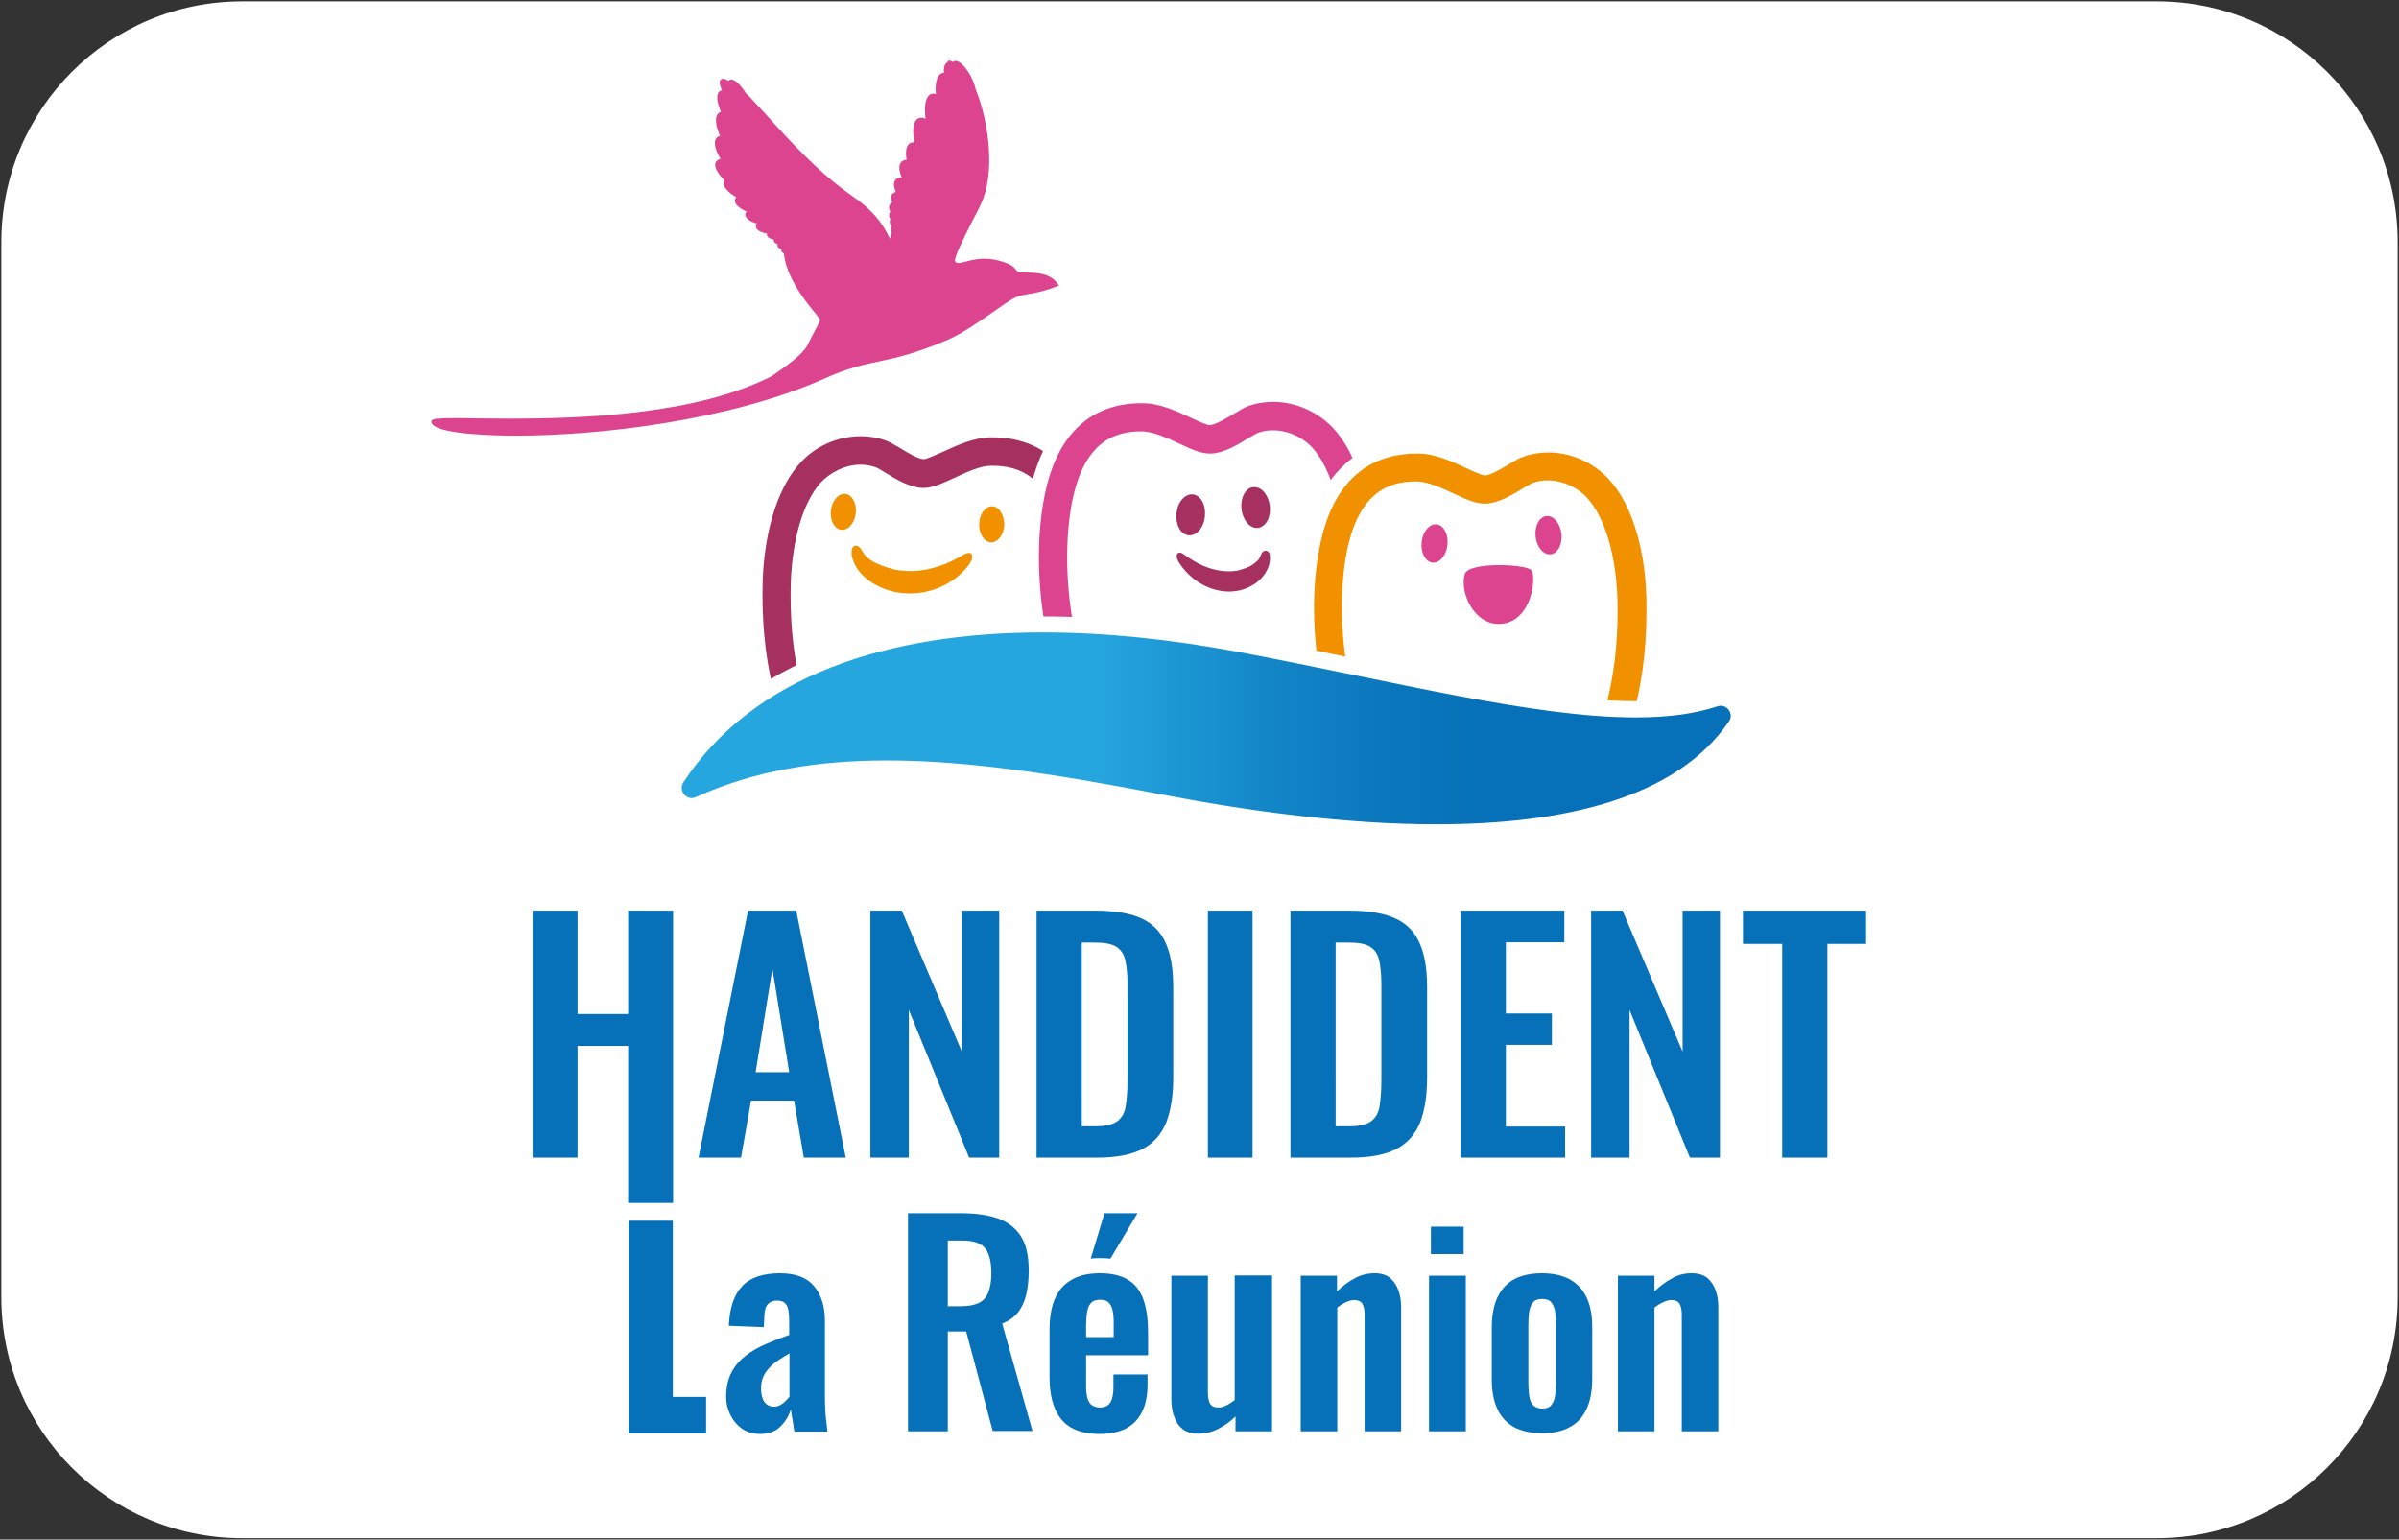 <?xml version="1.0" encoding="utf-8"?>
<!-- Generator: Adobe Illustrator 19.1.1, SVG Export Plug-In . SVG Version: 6.00 Build 0)  -->
<svg version="1.1" id="Calque_1" xmlns="http://www.w3.org/2000/svg" xmlns:xlink="http://www.w3.org/1999/xlink" x="0px" y="0px"
	 viewBox="0 0 886.4 568.9" style="enable-background:new 0 0 886.4 568.9;" xml:space="preserve">
<rect x="0" y="0" width="886.4" height="568.9" fill="#333333" stroke="none"/>
<style type="text/css">
	.st0{fill:#FFFFFF;}
	.st1{fill:#DC4490;}
	.st2{fill:#0671B8;}
	.st3{fill:#A63161;}
	.st4{fill:#F29100;}
	.st5{fill:url(#SVGID_1_);}
</style>
<path class="st0" d="M796.9,568.4H89.5c-49.2,0-89-39.8-89-89V89.5c0-49.2,39.8-89,89-89h707.4c49.2,0,89,39.8,89,89v389.9
	C885.9,528.6,846,568.4,796.9,568.4z"/>
<g>
	<path class="st1" d="M190.6,163.8c-3.8,0-11.2-0.1-18-0.8c-10.3-1-14.9-2.8-15.8-6.3c-0.3-1.1-0.1-2.2,0.6-3.1
		c1.4-1.8,3.5-2,11.2-2c2.2,0,4.6,0,7.5,0.1c3.6,0,7.6,0.1,12,0.1c28,0,68.4-1.6,95.6-15.2c3.6-2.4,10.7-7.3,12.2-10.4
		c1-2.1,2-3.9,2.8-5.3c0.5-0.8,1-1.8,1.3-2.5c-0.3-0.3-0.5-0.7-0.8-0.9c-3.5-4.3-10.6-12.9-12.1-22.4c-0.4-0.4-0.6-0.8-0.8-1.3
		c-0.7-0.5-1.2-1.1-1.5-1.9c-0.4-0.3-0.7-0.7-1-1.1c-1.4-0.5-2.1-1.4-2.6-2.1c-3.4-1-4.3-3-4.6-4.2c-3.1-1.5-3.9-3.3-4-4.7
		c-3.3-2-3.9-4.2-3.9-5.6c-2.8-2-4.3-4.4-4.2-6.7c-3.2-3.5-4-7.1-2.1-9.6c0,0,0-0.1,0.1-0.1c-1.6-3.6-1.6-6.7,0.1-8.6
		c-1.3-3.7-1.1-6.8,0.4-8.7c-1.1-3.5-1-6.3,0.4-8.1c-0.8-3.1,0.5-4.6,1.5-5.3c0.7-0.5,1.5-0.8,2.4-0.8c0.7,0,1.3,0.1,2,0.4
		c0.3-0.1,0.6-0.1,0.9-0.1c2.9,0,5.4,3,6.7,4.8c0.3,0.4,0.6,0.8,0.8,1.2c0.4,0.4,0.8,0.8,1.3,1.2c1.8,1.8,3.9,4.1,6.3,6.8
		c7.9,8.8,18.7,20.8,31.2,29.4c3.7,2.6,6.7,5.2,9.2,8.1c0-0.1,0.1-0.2,0.1-0.3c0,0,0,0,0,0c-0.3-1-0.3-1.9,0-2.9
		c0.1-0.4,0.3-0.8,0.6-1.2c-0.1-0.8-0.1-1.6,0.1-2.3c0.2-0.5,0.5-1.2,1.1-1.9c-0.6-2.7,0.4-4.4,1.1-5.3c0.2-0.3,0.5-0.5,0.9-0.8
		c-0.7-3.6,0.7-5.4,1.8-6.3c0.1-0.1,0.3-0.2,0.4-0.3c-0.2-4,1.5-5.8,2.8-6.6c-0.5-5,0.9-8.5,3.9-9.6c0.1,0,0.2-0.1,0.2-0.1
		c-0.1-4.6,1.3-7.7,3.9-8.8c0.1-3.5,1.2-6.1,3.1-7.3c0.4-2.9,2-4.1,3-4.5c0.6-0.2,1.2-0.4,1.8-0.4c0.5,0,0.9,0.1,1.4,0.2
		c0.3-0.1,0.6-0.1,1-0.1c3.7,0,6.8,4.8,7.9,6.9c1.1,2,1.8,3.9,2.1,5.6c2.5,6.3,4.3,14.1,4.9,21.3c0.8,9.3-0.3,17.3-3.3,23.3
		c-1.1,2.3-2.2,4.5-3.3,6.6c-1.6,3.2-3.9,7.7-5,10.5c1.9-0.5,4.3-1.1,7.3-1.1c2.5,0,5,0.4,7.5,1.3c4.1,1.4,5.3,2.6,6.2,3.8
		c0.4,0,1.2,0.1,1.8,0.1c3.9,0.1,10.3,0.2,14,5.6l0.4,0.6c0.5,0.7,0.6,1.6,0.4,2.4c-0.3,0.8-0.9,1.5-1.7,1.8l-0.7,0.2
		c-5.6,2.1-8.8,2.6-11.3,3c-1.7,0.3-2.8,0.4-4.1,1c-1.2,0.6-4.2,2.6-7,4.6c-5.5,3.8-12.2,8.6-17.9,11c-12.8,5.4-19.8,6.9-26,8.2
		c-5.5,1.2-10.8,2.2-19.7,6.2C270.3,158.2,221.5,163.8,190.6,163.8z"/>
	<path class="st0" d="M350.7,22.4c0.4,0,0.9,0.2,1.4,0.5c0.1-0.1,0.2-0.1,0.3-0.2c0.2-0.1,0.4-0.2,0.7-0.2c1.7,0,4,2.7,5.5,5.5
		c1,1.8,1.6,3.6,1.9,5c2.5,6.1,4.2,13.7,4.8,20.8c0.7,8.8-0.3,16.3-3,21.9c-1.1,2.3-2.2,4.5-3.3,6.5c-3.3,6.6-6.7,13.4-6.1,14.4
		c0.3,0.4,0.6,0.6,1.2,0.6c0.7,0,1.6-0.3,2.7-0.5c1.8-0.5,4.1-1.1,7-1.1c2.2,0,4.4,0.4,6.6,1.1c3.7,1.2,4.4,2.2,4.9,2.9
		c0.3,0.4,0.5,0.6,1.1,0.9c0.5,0.2,1.6,0.2,2.8,0.2c3.5,0.1,8.9,0.1,11.7,4.3l0.4,0.6l-0.7,0.2c-5.3,2-8.4,2.5-10.8,2.9
		c-1.8,0.3-3.2,0.5-4.8,1.3c-1.5,0.7-4.2,2.6-7.5,4.9c-5.3,3.7-12,8.4-17.4,10.7c-12.5,5.3-19.4,6.7-25.5,8
		c-5.7,1.2-11.1,2.3-20.2,6.4c-35,15.5-83.3,21-113.9,21c-7,0-29.9-0.4-31.1-4.9c-0.1-0.2,0-0.5,0.1-0.7c0.5-0.6,1.9-0.9,9-0.9
		c2.2,0,4.6,0,7.5,0.1c3.6,0,7.6,0.1,12,0.1c28.4,0,69.2-1.6,97-15.6c5.5-3.8,11.6-8.1,13.3-11.5c1-2.1,2-3.8,2.7-5.2
		c1.1-2.1,2-3.7,2-4.3c-0.1-0.3-1-1.3-1.7-2.3c-3.5-4.2-10.7-13-11.7-22.2c-0.6-0.2-0.8-0.6-0.9-0.9c0-0.2-0.1-0.4,0-0.7
		c-0.8-0.2-1.3-0.5-1.4-1.1c0-0.2-0.1-0.4,0-0.7c-1-0.3-1.3-0.8-1.4-1.2c0-0.1-0.1-0.3,0-0.5c-1.4-0.2-2.3-0.7-2.5-1.6
		c0-0.2-0.1-0.4,0-0.6c-2.5-0.4-4.1-1.4-4.1-2.7c0-0.3,0.1-0.6,0.3-1c-2.3-0.7-4.4-1.9-4.2-3.4c0-0.3,0.1-0.6,0.5-1
		c-3-1.3-4.7-3-4.3-4.5c0.1-0.2,0.2-0.6,0.5-0.8c-3-1.7-5.4-4.1-4.6-6c0-0.1,0.1-0.2,0.2-0.3c-2.9-2.7-4.2-5.6-3-7
		c0.3-0.3,0.7-0.7,1.6-0.8c-2.3-3.6-2.8-6.9-1.3-8.1c0.3-0.2,0.7-0.4,1.1-0.4c-1.7-3.6-2.3-7.6-0.3-8.7c0.2-0.1,0.4-0.2,0.6-0.2
		c-1.4-3.2-2.1-6.8-0.3-7.8c0.2-0.1,0.4-0.2,0.7-0.2c-0.6-1.3-1.4-3.4-0.3-4.1c0.2-0.2,0.5-0.2,0.8-0.2c0.6,0,1.3,0.4,1.9,0.8
		c0.1-0.1,0.2-0.2,0.3-0.3c0.2-0.1,0.4-0.2,0.7-0.2c1.4,0,3.3,2,4.5,3.7c0.3,0.4,0.6,0.9,0.9,1.4c0.5,0.4,1,0.9,1.5,1.4
		c1.7,1.8,3.8,4.1,6.3,6.8c8,8.9,18.9,21,31.6,29.8c6.8,4.7,11,9.5,13.8,15.7c0.2-0.5,0.3-1,0.4-1.6c0-0.3,0.1-0.6,0.1-1
		c-0.3-0.6-0.3-1.1-0.2-1.6c0-0.1,0.1-0.3,0.2-0.4c-0.6-0.9-0.6-1.7-0.5-2.1c0-0.2,0.1-0.3,0.2-0.5c-0.6-0.9-0.6-1.6-0.4-2.1
		c0.1-0.3,0.2-0.5,0.4-0.7c-0.6-0.9-0.6-1.7-0.4-2.2c0.2-0.5,0.6-1,1.1-1.3c-0.6-1-0.6-1.7-0.5-2.2c0.2-0.5,0.6-1.2,1.8-1.6
		c-0.9-2-0.9-3.6-0.1-4.5c0.5-0.5,1.2-0.8,2.1-0.8c0.1,0,0.1,0,0.2,0c-1.2-2.8-1.2-5,0.1-6c0.4-0.3,1-0.5,1.6-0.5c0,0,0.1,0,0.1,0
		c-0.6-3.3-0.1-5.5,1.4-6.3c0.3-0.1,0.6-0.2,1-0.2c0.2,0,0.4,0,0.5,0.1c-1-4.7-0.4-8.4,1.7-9.1c0.3-0.1,0.6-0.1,0.9-0.1
		c0.5,0,1,0.1,1.5,0.4c-0.6-4.3-0.2-8.5,2.2-9.2c0.2-0.1,0.4-0.1,0.6-0.1c0.3,0,0.6,0.1,1,0.2c-0.4-4.3,0.5-7.3,2.4-7.8
		c0.2-0.1,0.4-0.1,0.6-0.1c0,0,0,0,0,0c-0.2-2.1,0.3-3.5,1.4-4C350.2,22.4,350.4,22.4,350.7,22.4L350.7,22.4 M350.7,16.8
		c-1,0-1.9,0.2-2.8,0.6c-1.2,0.5-3.6,2-4.5,5.6c-1.4,1.3-2.8,3.5-3.2,7.1c-1.8,1.3-3.8,3.8-4,8.7c-1.6,1-3.4,2.9-4,6.5
		c-0.2,1.1-0.3,2.4-0.3,3.7c-1.3,1.2-2.5,3.3-2.7,6.6c-1.1,1.1-2.6,3.3-2.4,6.8c0,0,0,0-0.1,0.1c-0.8,0.9-2.3,3-2,6.3
		c-0.4,0.6-0.7,1.2-0.9,1.9c-0.1,0.5-0.2,0.9-0.3,1.4c-1.6-1.4-3.4-2.9-5.4-4.3c-12.2-8.5-22.9-20.3-30.7-29
		c-2.5-2.7-4.6-5.1-6.4-6.9c-0.4-0.4-0.7-0.7-1.1-1.1c-0.2-0.4-0.5-0.7-0.7-1.1c-2-2.7-5.1-6-9-6c-0.2,0-0.4,0-0.6,0
		c-0.8-0.2-1.5-0.4-2.3-0.4c-1.5,0-2.8,0.4-4,1.3c-0.9,0.7-3.4,2.8-2.8,7c-0.9,1.8-1.5,4.4-0.5,8.2c-1.1,2.1-1.4,5-0.4,8.7
		c-1.2,2.1-1.5,5.1-0.1,8.8c-1.3,2.7-1.2,6.7,2.4,11c0.2,2.3,1.5,4.8,4.3,7.1c0.3,1.8,1.3,3.9,4,5.8c0.5,1.6,1.6,3.5,4.2,5
		c0.7,1.6,2.1,3.5,5.1,4.7c0.7,0.8,1.5,1.5,2.5,2c0.2,0.2,0.3,0.4,0.5,0.6c0.4,0.8,0.9,1.4,1.5,2c0.1,0.2,0.3,0.5,0.4,0.7
		c1.8,9.6,8.5,18,12.2,22.5c-0.2,0.3-0.3,0.6-0.5,0.9c-0.8,1.5-1.8,3.3-2.8,5.4c-1.2,2.3-8.3,7.3-11.1,9.2
		c-26.7,13.3-66.5,14.9-94.2,14.9c-4.4,0-8.4,0-11.9-0.1c-2.9,0-5.3-0.1-7.5-0.1c-7.7,0-11.1,0.1-13.4,3.1c-1.2,1.6-1.6,3.6-1.1,5.5
		c1.5,5.6,8.3,7.4,18.2,8.3c6.9,0.7,14.4,0.8,18.3,0.8c31.2,0,80.4-5.6,116.2-21.5c8.6-3.8,13.5-4.8,19.1-6
		c6.3-1.3,13.5-2.8,26.5-8.3c6-2.5,12.9-7.4,18.5-11.3c2.5-1.7,5.6-3.9,6.6-4.4c0.9-0.4,1.7-0.6,3.3-0.8c2.5-0.4,6-1,11.9-3.2
		l0.7-0.2c1.6-0.6,2.8-1.9,3.3-3.5c0.5-1.6,0.3-3.4-0.7-4.8l-0.4-0.6c-4.5-6.6-12.1-6.7-16.2-6.8c-0.2,0-0.4,0-0.5,0
		c-1.3-1.4-3.2-2.5-6.7-3.7c-2.8-0.9-5.6-1.4-8.4-1.4c-0.9,0-1.7,0-2.5,0.1c0.9-1.9,1.9-3.9,2.7-5.5c1.1-2.1,2.2-4.3,3.3-6.6
		c3.2-6.5,4.4-15,3.6-24.8c-0.6-7.4-2.5-15.3-5-21.9c-0.5-2.4-1.6-4.6-2.4-6.1c-1.7-3.1-5.3-8.4-10.4-8.4c-0.3,0-0.6,0-0.9,0.1
		C351.7,16.8,351.2,16.8,350.7,16.8L350.7,16.8z"/>
</g>
<g>
	<g>
		<path class="st2" d="M402.7,468.9c-0.9,0-1.7-0.4-2.2-1.1c-0.5-0.7-0.7-1.6-0.4-2.5l5.4-17.8c0.4-1.2,1.4-2,2.7-2h12.2
			c1,0,1.9,0.5,2.4,1.4c0.5,0.9,0.5,1.9,0,2.8l-10.6,17.8c-0.5,0.8-1.4,1.4-2.4,1.4H402.7z"/>
		<path class="st0" d="M420.3,448.3l-10.6,17.8h-7l5.4-17.8H420.3 M420.3,442.7h-12.2c-2.4,0-4.6,1.6-5.3,3.9l-5.4,17.8
			c-0.5,1.7-0.2,3.5,0.9,4.9c1.1,1.4,2.7,2.3,4.5,2.3h7c2,0,3.8-1,4.8-2.7l10.6-17.8c1-1.7,1-3.9,0.1-5.6
			C424.1,443.8,422.3,442.7,420.3,442.7L420.3,442.7z"/>
	</g>
	<g>
		<path class="st2" d="M280.9,532.6c-3.2,0-6-0.9-8.3-2.6c-2.3-1.6-4-3.7-5.2-6.2c-1.2-2.5-1.8-5.1-1.8-7.7c0-4,0.8-7.5,2.3-10.4
			c1.5-2.8,3.6-5.2,6.1-7.1c2.4-1.8,5.1-3.3,8-4.6c2.2-1,4.5-1.9,6.9-2.8v-3c0-1.5-0.1-2.7-0.3-3.6c-0.1-0.5-0.3-0.9-0.5-1.1
			c-0.1,0-0.3-0.2-1-0.2c-0.8,0-1.1,0.2-1.2,0.2c-0.1,0.1-0.4,0.3-0.5,0.9c-0.2,0.7-0.3,1.5-0.3,2.5c0,0.1,0,0.1,0,0.2l-0.2,3.5
			c-0.1,1.5-1.3,2.6-2.8,2.6c0,0-0.1,0-0.1,0l-12.9-0.5c-0.7,0-1.4-0.3-1.9-0.9c-0.5-0.5-0.8-1.3-0.7-2c0.3-7.3,2.2-12.9,5.8-16.5
			c3.6-3.7,9-5.6,16-5.6c6.6,0,11.6,1.9,14.8,5.8c3.1,3.7,4.6,8.6,4.6,14.7v26.6c0,2.1,0,4,0.1,5.6c0.1,1.7,0.2,3.2,0.4,4.5
			c0.2,1.4,0.3,2.6,0.4,3.7c0.1,0.8-0.1,1.6-0.7,2.2c-0.5,0.6-1.3,0.9-2.1,0.9h-12.2c-1.4,0-2.5-1-2.8-2.4c0-0.2-0.1-0.4-0.1-0.6
			c-0.1,0.1-0.2,0.2-0.2,0.2C288.1,531.4,284.9,532.6,280.9,532.6z M288.9,504.9c-1.1,0.7-2,1.5-2.7,2.3c-0.7,0.8-1.3,1.7-1.7,2.6
			c-0.4,0.8-0.6,1.9-0.6,3c0,1.5,0.3,2.7,0.8,3.5c0.3,0.4,0.5,0.6,1.2,0.6c0.4,0,0.7-0.1,1-0.3c0.5-0.3,1-0.7,1.4-1.1
			c0.2-0.2,0.4-0.4,0.6-0.6V504.9z"/>
		<path class="st0" d="M288.2,470.5c5.8,0,10,1.6,12.6,4.8c2.7,3.2,4,7.5,4,12.9v26.6c0,2.1,0,4,0.1,5.8c0.1,1.7,0.2,3.3,0.4,4.7
			c0.2,1.4,0.3,2.6,0.4,3.7h-12.2c-0.2-1.3-0.4-2.8-0.7-4.5c-0.3-1.7-0.5-2.9-0.6-3.7c-0.7,2.3-1.9,4.4-3.8,6.3
			c-1.9,1.9-4.4,2.8-7.6,2.8c-2.6,0-4.8-0.7-6.7-2c-1.9-1.4-3.3-3.1-4.3-5.2c-1-2.1-1.5-4.3-1.5-6.5c0-3.6,0.7-6.6,2-9.1
			c1.3-2.5,3.1-4.5,5.3-6.2c2.2-1.7,4.7-3.1,7.5-4.3c2.8-1.2,5.6-2.3,8.5-3.3v-5c0-1.7-0.1-3.1-0.3-4.2c-0.2-1.1-0.7-2-1.3-2.6
			c-0.7-0.6-1.6-0.9-2.9-0.9c-1.2,0-2.1,0.3-2.8,0.8c-0.7,0.5-1.2,1.3-1.5,2.2c-0.3,1-0.4,2.1-0.4,3.3l-0.2,3.5l-12.9-0.5
			c0.3-6.6,1.9-11.5,5-14.7C277.2,472.1,281.9,470.5,288.2,470.5 M285.9,519.8c0.9,0,1.7-0.2,2.4-0.6c0.7-0.4,1.4-0.9,2-1.5
			c0.6-0.6,1.1-1.1,1.4-1.6v-16c-1.5,0.9-2.9,1.7-4.2,2.6c-1.3,0.9-2.4,1.8-3.3,2.8c-0.9,1-1.7,2.1-2.2,3.3
			c-0.5,1.2-0.8,2.6-0.8,4.2c0,2.1,0.4,3.8,1.2,5C283.2,519.1,284.4,519.8,285.9,519.8 M288.2,464.9c-7.8,0-13.9,2.2-18,6.4
			c-4,4.2-6.2,10.3-6.5,18.3c-0.1,1.5,0.5,2.9,1.5,4c1,1.1,2.4,1.7,3.9,1.8l4.4,0.2c-0.4,0.2-0.7,0.5-1,0.8c-2.9,2.1-5.2,4.8-6.9,8
			c-1.8,3.3-2.7,7.2-2.7,11.7c0,3.1,0.7,6.1,2,8.9c1.4,2.9,3.5,5.4,6.1,7.3c2.9,2,6.2,3.1,10,3.1c3.4,0,6.4-0.8,8.9-2.4
			c1,0.9,2.3,1.5,3.8,1.5h12.2c1.6,0,3.1-0.7,4.2-1.9c1.1-1.2,1.5-2.8,1.3-4.4c-0.1-1-0.3-2.3-0.4-3.6c-0.2-1.3-0.3-2.7-0.4-4.3
			c-0.1-1.6-0.1-3.4-0.1-5.5v-26.6c0-6.8-1.8-12.3-5.3-16.5C301.4,467.2,295.7,464.9,288.2,464.9L288.2,464.9z"/>
	</g>
	<g>
		<path class="st2" d="M366.8,531.7c-1.3,0-2.4-0.9-2.7-2.1l-9.2-34.9H353v34.1c0,1.5-1.2,2.8-2.8,2.8h-14.7c-1.5,0-2.8-1.2-2.8-2.8
			v-80.6c0-1.5,1.2-2.8,2.8-2.8h19.3c5.7,0,10.7,0.7,14.7,2.1c4.3,1.5,7.7,4.1,10,7.8c2.2,3.6,3.4,8.3,3.4,14.2c0,3.4-0.3,6.6-1,9.4
			c-0.7,3-1.9,5.6-3.6,7.7c-1.3,1.6-2.9,3-4.8,4l10.6,37.4c0.2,0.8,0.1,1.7-0.5,2.4c-0.5,0.7-1.3,1.1-2.2,1.1H366.8z M354.8,479.9
			c2.4,0,4.3-0.3,5.6-1c1.1-0.5,1.8-1.3,2.3-2.5c0.6-1.5,0.9-3.5,0.9-6c0-3.4-0.6-5.9-1.7-7.5c-1.2-1.6-4.1-1.9-6.3-1.9H353v18.8
			H354.8z"/>
		<path class="st0" d="M354.8,448.3c5.4,0,10,0.6,13.8,1.9c3.7,1.3,6.6,3.5,8.6,6.6c2,3.1,2.9,7.4,2.9,12.7c0,3.3-0.3,6.2-0.9,8.8
			c-0.6,2.6-1.6,4.8-3,6.6c-1.4,1.8-3.4,3.2-5.9,4.2l11.2,39.7h-14.7L357,492h-6.8v36.9h-14.7v-80.6H354.8 M350.2,482.7h4.6
			c2.9,0,5.1-0.4,6.8-1.2c1.7-0.8,2.9-2.2,3.6-4c0.7-1.8,1.1-4.2,1.1-7c0-4-0.7-7.1-2.2-9.1c-1.5-2-4.3-3-8.5-3h-5.4V482.7
			 M354.8,442.7h-19.3c-3.1,0-5.6,2.5-5.6,5.6v80.6c0,3.1,2.5,5.6,5.6,5.6h14.7c3.1,0,5.6-2.5,5.6-5.6v-19.7l5.6,21.1
			c0.6,2.4,2.9,4.1,5.4,4.1h14.7c1.7,0,3.4-0.8,4.4-2.2c1.1-1.4,1.4-3.2,0.9-4.9l-10-35.4c1.4-1,2.7-2.2,3.7-3.6
			c1.9-2.5,3.3-5.4,4.1-8.8c0.7-3,1-6.4,1-10c0-6.4-1.3-11.7-3.8-15.7c-2.6-4.2-6.5-7.2-11.5-8.9
			C366.1,443.5,360.9,442.7,354.8,442.7L354.8,442.7z M355.8,477.1v-13.2c2.7,0,3.7,0.6,3.8,0.8c0.3,0.5,1.2,2,1.2,5.8
			c0,2.6-0.4,4.2-0.7,5c-0.2,0.6-0.5,0.9-0.9,1C358.8,476.7,357.8,477.1,355.8,477.1L355.8,477.1z"/>
	</g>
	<g>
		<path class="st2" d="M406.4,532.6c-4.8,0-8.8-1-12-2.8c-3.2-1.9-5.6-4.8-7.2-8.5c-1.4-3.5-2.1-7.7-2.1-12.5v-17.3
			c0-4.9,0.7-9.2,2.2-12.6c1.5-3.7,4-6.5,7.3-8.4c3.2-1.8,7.2-2.8,11.9-2.8c5.1,0,9.2,1,12.3,3.1c3.1,2.1,5.3,5.1,6.6,8.9
			c1.2,3.6,1.8,7.9,1.8,12.9v8.2c0,1.5-1.2,2.8-2.8,2.8h-20.1v8.6c0,1.6,0.1,2.8,0.4,3.8c0.2,0.5,0.4,0.9,0.6,1.1
			c0.3,0.2,0.8,0.3,1.3,0.3c0.4,0,0.9,0,1.2-0.3c0.3-0.2,0.5-0.6,0.6-1.1c0.3-0.8,0.4-1.9,0.4-3.3v-4.8c0-1.5,1.2-2.8,2.8-2.8h12.6
			c1.5,0,2.8,1.2,2.8,2.8v3.9c0,6.5-1.7,11.7-5.1,15.3C418.3,530.7,413.1,532.6,406.4,532.6z M408.7,491.3v-2.7
			c0-1.7-0.1-3.1-0.4-4.1c-0.2-0.8-0.5-1.1-0.6-1.2c-0.2-0.1-0.6-0.3-1.4-0.3c-0.4,0-0.9,0-1.1,0.3c0,0-0.4,0.3-0.6,1.5
			c-0.3,1.2-0.4,3-0.4,5.3v1.2H408.7z"/>
		<path class="st0" d="M406.4,470.5c4.6,0,8.1,0.9,10.7,2.6c2.6,1.7,4.4,4.2,5.5,7.5c1.1,3.3,1.6,7.3,1.6,12v8.2h-22.9v11.3
			c0,1.9,0.2,3.4,0.5,4.6c0.4,1.2,0.9,2.1,1.7,2.6c0.8,0.5,1.8,0.8,2.9,0.8c1.2,0,2.2-0.3,2.9-0.8c0.7-0.6,1.3-1.4,1.6-2.5
			c0.3-1.1,0.5-2.5,0.5-4.1v-4.8h12.6v3.9c0,5.8-1.5,10.3-4.4,13.4c-2.9,3.1-7.4,4.7-13.3,4.7c-4.3,0-7.8-0.8-10.6-2.4
			c-2.7-1.6-4.7-4-6-7.2c-1.3-3.2-1.9-7-1.9-11.4v-17.3c0-4.6,0.6-8.4,1.9-11.5c1.3-3.1,3.3-5.5,6.1-7.1
			C398.6,471.3,402.1,470.5,406.4,470.5 M401.3,494.1h10.2v-5.5c0-2-0.2-3.6-0.5-4.8c-0.3-1.2-0.9-2.1-1.6-2.7
			c-0.7-0.6-1.8-0.8-3.1-0.8c-1.2,0-2.2,0.3-2.9,0.9c-0.7,0.6-1.3,1.6-1.6,3c-0.3,1.4-0.5,3.4-0.5,6V494.1 M406.4,464.9
			c-5.2,0-9.7,1.1-13.3,3.1c-3.8,2.2-6.7,5.5-8.4,9.8c-1.6,3.8-2.4,8.4-2.4,13.7v17.3c0,5.2,0.8,9.7,2.4,13.5
			c1.8,4.3,4.6,7.6,8.3,9.8c3.6,2.1,8.1,3.2,13.4,3.2c7.5,0,13.4-2.2,17.4-6.4c3.9-4.2,5.9-10,5.9-17.2v-3.9c0-1.3-0.5-2.5-1.2-3.5
			c0.8-1,1.3-2.2,1.3-3.6v-8.2c0-5.3-0.6-9.9-1.9-13.8c-1.5-4.5-4.1-7.9-7.6-10.4C416.7,466.1,412.1,464.9,406.4,464.9L406.4,464.9z
			"/>
	</g>
	<g>
		<path class="st2" d="M442.6,532.6c-2.9,0-5.3-0.8-7.3-2.3c-1.9-1.5-3.3-3.5-4.1-6c-0.8-2.2-1.1-4.6-1.1-7.1v-45.8
			c0-1.5,1.2-2.8,2.8-2.8h13.5c1.5,0,2.8,1.2,2.8,2.8v43.3c0,1.5,0.3,2.3,0.4,2.6c0.1,0,0.3,0.1,0.8,0.1c0.5,0,1.1-0.2,1.8-0.5
			c0.5-0.3,1-0.6,1.5-0.9v-44.6c0-1.5,1.2-2.8,2.8-2.8H470c1.5,0,2.8,1.2,2.8,2.8v57.5c0,1.5-1.2,2.8-2.8,2.8h-13.5
			c-1.5,0-2.6-1.1-2.8-2.5c-0.8,0.5-1.5,0.9-2.3,1.3C448.6,531.9,445.7,532.6,442.6,532.6z"/>
		<path class="st0" d="M470,471.4v57.5h-13.5v-5.5c-1.9,1.9-4,3.4-6.4,4.6c-2.3,1.2-4.8,1.8-7.5,1.8c-2.3,0-4.1-0.6-5.6-1.7
			c-1.5-1.2-2.5-2.7-3.2-4.7c-0.7-2-1-4-1-6.2v-45.8h13.5v43.3c0,1.7,0.3,3.1,0.8,4c0.6,1,1.6,1.4,3.1,1.4c1,0,2-0.3,3-0.8
			c1-0.5,2-1.2,3-1.9v-46.1H470 M470,465.8h-13.5c-2.2,0-4.1,1.3-5,3.2c-0.9-1.9-2.8-3.2-5-3.2h-13.5c-3.1,0-5.6,2.5-5.6,5.6v45.8
			c0,2.8,0.4,5.5,1.3,8c1,3,2.7,5.4,5,7.2c2.5,2,5.5,3,9,3c3.5,0,6.9-0.8,10-2.4c0,0,0,0,0,0c1,0.9,2.3,1.5,3.8,1.5H470
			c3.1,0,5.6-2.5,5.6-5.6v-57.5C475.6,468.3,473.1,465.8,470,465.8L470,465.8z"/>
	</g>
	<g>
		<path class="st2" d="M504.1,531.7c-1.5,0-2.8-1.2-2.8-2.8v-43.1c0-1.5-0.2-2.2-0.4-2.5c-0.1,0-0.3-0.1-0.7-0.1
			c-0.5,0-1.1,0.2-1.8,0.5c-0.6,0.3-1.1,0.6-1.7,0.9v44.2c0,1.5-1.2,2.8-2.8,2.8h-13.5c-1.5,0-2.8-1.2-2.8-2.8v-57.5
			c0-1.5,1.2-2.8,2.8-2.8H494c1.5,0,2.8,1.2,2.8,2.7c0.8-0.5,1.6-1,2.4-1.5c2.7-1.4,5.6-2.2,8.7-2.2c3,0,5.6,0.8,7.5,2.4
			c1.8,1.5,3.1,3.5,3.9,5.9c0.8,2.2,1.1,4.6,1.1,7.2v45.8c0,1.5-1.2,2.8-2.8,2.8H504.1z"/>
		<path class="st0" d="M507.9,470.5c2.4,0,4.3,0.6,5.7,1.7c1.4,1.2,2.4,2.7,3.1,4.6c0.7,1.9,1,4,1,6.3v45.8h-13.5v-43.1
			c0-1.7-0.3-3.1-0.8-4c-0.5-0.9-1.6-1.4-3.1-1.4c-0.9,0-1.9,0.3-3,0.8c-1.1,0.5-2.2,1.2-3.2,2v45.7h-13.5v-57.5H494v5.8
			c2.1-2,4.2-3.6,6.5-4.8C502.8,471.1,505.3,470.5,507.9,470.5 M507.9,464.9c-3.6,0-6.9,0.8-10,2.5c-1-1-2.4-1.6-3.9-1.6h-13.5
			c-3.1,0-5.6,2.5-5.6,5.6v57.5c0,3.1,2.5,5.6,5.6,5.6H494c2.3,0,4.2-1.3,5.1-3.3c0.9,1.9,2.8,3.3,5.1,3.3h13.5
			c3.1,0,5.6-2.5,5.6-5.6v-45.8c0-2.9-0.4-5.6-1.3-8.1c-1-2.9-2.6-5.3-4.8-7.1C514.7,465.9,511.6,464.9,507.9,464.9L507.9,464.9z"/>
	</g>
	<g>
		<path class="st2" d="M528,531.7c-1.5,0-2.8-1.2-2.8-2.8v-57.5c0-1.5,1.2-2.8,2.8-2.8h13.5c1.5,0,2.8,1.2,2.8,2.8v57.5
			c0,1.5-1.2,2.8-2.8,2.8H528z"/>
		<path class="st0" d="M541.6,471.4v57.5H528v-57.5H541.6 M541.6,465.8H528c-3.1,0-5.6,2.5-5.6,5.6v57.5c0,3.1,2.5,5.6,5.6,5.6h13.5
			c3.1,0,5.6-2.5,5.6-5.6v-57.5C547.1,468.3,544.6,465.8,541.6,465.8L541.6,465.8z"/>
	</g>
	<g>
		<path class="st2" d="M569.7,532.6c-4.7,0-8.6-0.9-11.7-2.7c-3.2-1.8-5.7-4.6-7.3-8.1c-1.5-3.3-2.3-7.4-2.3-12v-19.3
			c0-4.6,0.8-8.7,2.3-12c1.6-3.5,4-6.2,7.3-8.1c3.1-1.8,7.1-2.7,11.7-2.7c4.6,0,8.6,0.9,11.8,2.7c3.3,1.8,5.7,4.6,7.3,8.1
			c1.5,3.3,2.3,7.4,2.3,12v19.3c0,4.6-0.8,8.7-2.3,12c-1.6,3.5-4.1,6.2-7.3,8.1C578.3,531.7,574.4,532.6,569.7,532.6z M569.8,482.6
			c-0.4,0-1,0-1.2,0.3c-0.4,0.5-0.7,1.2-0.9,2.2c-0.2,1.3-0.3,2.8-0.3,4.4v21.1c0,1.6,0.1,3.2,0.3,4.5c0.1,1,0.4,1.7,0.8,2.2
			c0.2,0.3,1,0.3,1.3,0.3s1,0,1.3-0.3c0.4-0.4,0.6-1.2,0.8-2.1c0.2-1.4,0.3-2.9,0.3-4.6v-21.1c0-1.7-0.1-3.2-0.3-4.5
			c-0.1-0.9-0.4-1.7-0.8-2.2C570.8,482.7,570.2,482.6,569.8,482.6z"/>
		<path class="st0" d="M569.7,470.5c4.2,0,7.6,0.8,10.4,2.3c2.8,1.6,4.8,3.8,6.2,6.8c1.4,3,2,6.6,2,10.8v19.3c0,4.2-0.7,7.9-2,10.8
			c-1.4,3-3.4,5.3-6.2,6.8c-2.8,1.6-6.2,2.3-10.4,2.3c-4.2,0-7.6-0.8-10.4-2.3c-2.7-1.6-4.8-3.8-6.1-6.8c-1.4-3-2-6.6-2-10.8v-19.3
			c0-4.2,0.7-7.9,2-10.8c1.4-3,3.4-5.3,6.1-6.8C562.1,471.3,565.5,470.5,569.7,470.5 M569.8,520.5c1.5,0,2.7-0.4,3.4-1.3
			c0.7-0.9,1.2-2,1.4-3.5c0.2-1.5,0.3-3.1,0.3-4.9v-21.1c0-1.8-0.1-3.4-0.3-4.9c-0.2-1.5-0.7-2.6-1.4-3.5c-0.7-0.9-1.9-1.3-3.4-1.3
			c-1.5,0-2.7,0.4-3.4,1.3c-0.7,0.9-1.2,2.1-1.4,3.5c-0.2,1.5-0.3,3.1-0.3,4.9v21.1c0,1.8,0.1,3.4,0.3,4.9c0.2,1.5,0.7,2.7,1.4,3.5
			C567.2,520,568.3,520.5,569.8,520.5 M569.7,464.9c-5.1,0-9.6,1-13.1,3.1c-3.7,2.1-6.6,5.3-8.4,9.3c-1.7,3.7-2.5,8.1-2.5,13.2v19.3
			c0,5,0.9,9.5,2.5,13.2c1.8,4.1,4.7,7.2,8.4,9.3c3.6,2,8,3.1,13.1,3.1c5.1,0,9.6-1,13.1-3.1c3.8-2.1,6.6-5.3,8.5-9.4
			c1.7-3.7,2.5-8.1,2.5-13.2v-19.3c0-5-0.9-9.5-2.5-13.2c-1.9-4.1-4.7-7.2-8.5-9.4C579.3,465.9,574.9,464.9,569.7,464.9L569.7,464.9
			z"/>
	</g>
	<g>
		<path class="st2" d="M621.3,531.7c-1.5,0-2.8-1.2-2.8-2.8v-43.1c0-1.5-0.2-2.2-0.4-2.5c-0.1,0-0.3-0.1-0.7-0.1
			c-0.5,0-1.1,0.2-1.8,0.5c-0.6,0.3-1.1,0.6-1.7,0.9v44.2c0,1.5-1.2,2.8-2.8,2.8h-13.5c-1.5,0-2.8-1.2-2.8-2.8v-57.5
			c0-1.5,1.2-2.8,2.8-2.8h13.5c1.5,0,2.8,1.2,2.8,2.7c0.8-0.5,1.6-1,2.4-1.5c2.7-1.4,5.6-2.2,8.7-2.2c3,0,5.6,0.8,7.5,2.4
			c1.8,1.5,3.1,3.5,3.9,5.9c0.8,2.2,1.1,4.6,1.1,7.2v45.8c0,1.5-1.2,2.8-2.8,2.8H621.3z"/>
		<path class="st0" d="M625.1,470.5c2.4,0,4.3,0.6,5.7,1.7c1.4,1.2,2.4,2.7,3.1,4.6c0.7,1.9,1,4,1,6.3v45.8h-13.5v-43.1
			c0-1.7-0.3-3.1-0.8-4c-0.5-0.9-1.6-1.4-3.1-1.4c-0.9,0-1.9,0.3-3,0.8c-1.1,0.5-2.2,1.2-3.2,2v45.7h-13.5v-57.5h13.5v5.8
			c2.1-2,4.2-3.6,6.5-4.8C619.9,471.1,622.4,470.5,625.1,470.5 M625.1,464.9c-3.6,0-6.9,0.8-10,2.5c-1-1-2.4-1.6-3.9-1.6h-13.5
			c-3.1,0-5.6,2.5-5.6,5.6v57.5c0,3.1,2.5,5.6,5.6,5.6h13.5c2.3,0,4.2-1.3,5.1-3.3c0.9,1.9,2.8,3.3,5.1,3.3h13.5
			c3.1,0,5.6-2.5,5.6-5.6v-45.8c0-2.9-0.4-5.6-1.3-8.1c-1-2.9-2.6-5.3-4.8-7.1C631.9,465.9,628.8,464.9,625.1,464.9L625.1,464.9z"/>
	</g>
	<g>
		<path class="st2" d="M232.2,447.3c-1.5,0-2.8-1.2-2.8-2.8v-55.2h-13.1v38.5c0,1.5-1.2,2.8-2.8,2.8h-16.6c-1.5,0-2.8-1.2-2.8-2.8
			v-91.3c0-1.5,1.2-2.8,2.8-2.8h16.6c1.5,0,2.8,1.2,2.8,2.8V372h13.1v-35.4c0-1.5,1.2-2.8,2.8-2.8h16.6c1.5,0,2.8,1.2,2.8,2.8v108
			c0,1.5-1.2,2.8-2.8,2.8H232.2z"/>
		<path class="st0" d="M248.7,336.5v108h-16.6v-58h-18.7v41.3h-16.6v-91.3h16.6v38.2h18.7v-38.2H248.7 M248.7,331h-16.6
			c-3.1,0-5.6,2.5-5.6,5.6v32.7H219v-32.7c0-3.1-2.5-5.6-5.6-5.6h-16.6c-3.1,0-5.6,2.5-5.6,5.6v91.3c0,3.1,2.5,5.6,5.6,5.6h16.6
			c3.1,0,5.6-2.5,5.6-5.6v-35.7h7.6v52.4c0,3.1,2.5,5.6,5.6,5.6h16.6c3.1,0,5.6-2.5,5.6-5.6v-108C254.3,333.4,251.8,331,248.7,331
			L248.7,331z"/>
	</g>
	<g>
		<path class="st2" d="M297,430.6c-1.4,0-2.5-1-2.7-2.3l-3.2-18.8h-11.2l-3.3,18.8c-0.2,1.3-1.4,2.3-2.7,2.3h-15.7
			c-0.8,0-1.6-0.4-2.2-1s-0.7-1.5-0.6-2.3l18.3-91.3c0.3-1.3,1.4-2.2,2.7-2.2h17.8c1.3,0,2.5,0.9,2.7,2.2l18.3,91.3
			c0.2,0.8,0,1.7-0.6,2.3s-1.3,1-2.2,1H297z M288.3,393.4l-2.9-18.1l-2.9,18.1H288.3z"/>
		<path class="st0" d="M294.2,336.5l18.3,91.3H297l-3.6-21.1h-15.9l-3.7,21.1h-15.7l18.3-91.3H294.2 M279.2,396.2h12.4l-6.2-38.3
			L279.2,396.2 M294.2,331h-17.8c-2.7,0-4.9,1.9-5.5,4.5l-18.3,91.3c-0.3,1.6,0.1,3.3,1.2,4.6c1.1,1.3,2.6,2,4.3,2h15.7
			c2.7,0,5-1.9,5.5-4.6l2.9-16.5h6.5l2.8,16.5c0.5,2.7,2.8,4.6,5.5,4.6h15.4c1.7,0,3.2-0.7,4.3-2c1.1-1.3,1.5-3,1.2-4.6l-18.3-91.3
			C299.1,332.8,296.8,331,294.2,331L294.2,331z"/>
	</g>
	<g>
		<path class="st2" d="M358.1,430.6c-1.1,0-2.1-0.7-2.6-1.7l-17-41.5v40.4c0,1.5-1.2,2.8-2.8,2.8h-14.2c-1.5,0-2.8-1.2-2.8-2.8
			v-91.3c0-1.5,1.2-2.8,2.8-2.8h11.6c1.1,0,2.1,0.7,2.6,1.7l16.9,39.6v-38.5c0-1.5,1.2-2.8,2.8-2.8h13.8c1.5,0,2.8,1.2,2.8,2.8v91.3
			c0,1.5-1.2,2.8-2.8,2.8H358.1z"/>
		<path class="st0" d="M369.2,336.5v91.3h-11.1l-22.3-54.6v54.6h-14.2v-91.3h11.6l22.2,52.1v-52.1H369.2 M369.2,331h-13.8
			c-3.1,0-5.6,2.5-5.6,5.6v24.8l-11.5-27c-0.9-2.1-2.9-3.4-5.1-3.4h-11.6c-3.1,0-5.6,2.5-5.6,5.6v91.3c0,3.1,2.5,5.6,5.6,5.6h14.2
			c3.1,0,5.6-2.5,5.6-5.6v-26.3L353,430c0.9,2.1,2.9,3.5,5.2,3.5h11.1c3.1,0,5.6-2.5,5.6-5.6v-91.3C374.7,333.4,372.2,331,369.2,331
			L369.2,331z"/>
	</g>
	<g>
		<path class="st2" d="M383,430.6c-1.5,0-2.8-1.2-2.8-2.8v-91.3c0-1.5,1.2-2.8,2.8-2.8h21.5c7.9,0,14,1.1,18.6,3.3
			c4.8,2.3,8.2,6,10.3,10.8c1.9,4.5,2.9,10.3,2.9,17.1v33.4c0,6.9-1,12.8-2.9,17.6c-2,5-5.4,8.8-10.1,11.2
			c-4.5,2.3-10.6,3.5-18.1,3.5H383z M404.8,413.5c3.9,0,5.7-0.8,6.5-1.4c1.1-0.9,1.8-2.3,2.1-4.2c0.4-2.5,0.5-5.5,0.5-9.1v-35
			c0-3.4-0.2-6.2-0.7-8.3c-0.4-1.5-1-2.6-2.1-3.2c-0.7-0.4-2.4-1.1-6.5-1.1h-2.1v62.3H404.8z"/>
		<path class="st0" d="M404.6,336.5c7.4,0,13.2,1,17.4,3c4.2,2,7.1,5.1,8.9,9.4c1.8,4.2,2.6,9.5,2.6,16v33.4
			c0,6.6-0.9,12.1-2.6,16.5c-1.8,4.4-4.7,7.7-8.8,9.8c-4.1,2.1-9.7,3.2-16.9,3.2H383v-91.3H404.6 M399.7,416.2h5.1
			c3.8,0,6.6-0.7,8.2-2c1.7-1.4,2.7-3.3,3-5.9c0.4-2.6,0.6-5.8,0.6-9.5v-35c0-3.7-0.3-6.7-0.8-8.9c-0.5-2.3-1.6-3.9-3.3-5
			c-1.7-1.1-4.3-1.6-8-1.6h-4.8V416.2 M404.6,331H383c-3.1,0-5.6,2.5-5.6,5.6v91.3c0,3.1,2.5,5.6,5.6,5.6h22.2
			c8.1,0,14.5-1.3,19.4-3.8c5.3-2.8,9.1-7,11.4-12.7c2-5,3.1-11.3,3.1-18.6v-33.4c0-7.2-1-13.3-3.1-18.2c-2.3-5.5-6.2-9.6-11.6-12.2
			C419.4,332.1,413,331,404.6,331L404.6,331z M405.3,410.7v-56.7c3.3,0.1,4.3,0.7,4.3,0.7c0.1,0.1,0.6,0.4,0.8,1.5
			c0.4,1.8,0.6,4.4,0.6,7.6v35c0,3.5-0.2,6.4-0.5,8.7c-0.3,1.7-0.9,2.2-1.1,2.4C409.5,409.9,408.6,410.6,405.3,410.7L405.3,410.7z"
			/>
	</g>
	<g>
		<path class="st2" d="M446.3,430.6c-1.5,0-2.8-1.2-2.8-2.8v-91.3c0-1.5,1.2-2.8,2.8-2.8h16.5c1.5,0,2.8,1.2,2.8,2.8v91.3
			c0,1.5-1.2,2.8-2.8,2.8H446.3z"/>
		<path class="st0" d="M462.8,336.5v91.3h-16.5v-91.3H462.8 M462.8,331h-16.5c-3.1,0-5.6,2.5-5.6,5.6v91.3c0,3.1,2.5,5.6,5.6,5.6
			h16.5c3.1,0,5.6-2.5,5.6-5.6v-91.3C468.3,333.4,465.8,331,462.8,331L462.8,331z"/>
	</g>
	<g>
		<path class="st2" d="M476.9,430.6c-1.5,0-2.8-1.2-2.8-2.8v-91.3c0-1.5,1.2-2.8,2.8-2.8h21.5c7.9,0,14,1.1,18.6,3.3
			c4.8,2.3,8.2,6,10.3,10.8c1.9,4.5,2.9,10.3,2.9,17.1v33.4c0,6.9-1,12.8-2.8,17.6c-2,5-5.4,8.8-10.1,11.2
			c-4.5,2.3-10.6,3.5-18.1,3.5H476.9z M498.6,413.5c3.9,0,5.7-0.8,6.5-1.4c1.1-0.9,1.8-2.3,2.1-4.2c0.4-2.5,0.5-5.5,0.5-9.1v-35
			c0-3.4-0.2-6.2-0.7-8.3c-0.4-1.5-1-2.6-2.1-3.2c-0.7-0.4-2.4-1.1-6.5-1.1h-2.1v62.3H498.6z"/>
		<path class="st0" d="M498.4,336.5c7.4,0,13.2,1,17.4,3c4.2,2,7.1,5.1,8.9,9.4c1.8,4.2,2.6,9.5,2.6,16v33.4
			c0,6.6-0.9,12.1-2.6,16.5c-1.8,4.4-4.7,7.7-8.8,9.8c-4.1,2.1-9.7,3.2-16.9,3.2h-22.2v-91.3H498.4 M493.5,416.2h5.1
			c3.8,0,6.6-0.7,8.2-2c1.7-1.4,2.7-3.3,3-5.9c0.4-2.6,0.6-5.8,0.6-9.5v-35c0-3.7-0.3-6.7-0.8-8.9c-0.5-2.3-1.6-3.9-3.3-5
			c-1.7-1.1-4.3-1.6-8-1.6h-4.8V416.2 M498.4,331h-21.5c-3.1,0-5.6,2.5-5.6,5.6v91.3c0,3.1,2.5,5.6,5.6,5.6h22.2
			c8.1,0,14.5-1.3,19.4-3.8c5.3-2.8,9.1-7,11.4-12.7c2-5,3.1-11.3,3.1-18.6v-33.4c0-7.2-1-13.3-3.1-18.2c-2.3-5.5-6.2-9.6-11.6-12.2
			C513.3,332.1,506.8,331,498.4,331L498.4,331z M499.1,410.7v-56.7c3.3,0.1,4.3,0.7,4.3,0.7c0.1,0.1,0.6,0.4,0.8,1.5
			c0.4,1.8,0.6,4.4,0.6,7.6v35c0,3.5-0.2,6.4-0.5,8.7c-0.3,1.7-0.9,2.2-1.1,2.4C503.3,409.9,502.4,410.6,499.1,410.7L499.1,410.7z"
			/>
	</g>
	<g>
		<path class="st2" d="M539.7,430.6c-1.5,0-2.8-1.2-2.8-2.8v-91.3c0-1.5,1.2-2.8,2.8-2.8H578c1.5,0,2.8,1.2,2.8,2.8v11.7
			c0,1.5-1.2,2.8-2.8,2.8h-18.9v20.7h14.2c1.5,0,2.8,1.2,2.8,2.8v11.6c0,1.5-1.2,2.8-2.8,2.8h-14.2v24.7h19.1c1.5,0,2.8,1.2,2.8,2.8
			v11.5c0,1.5-1.2,2.8-2.8,2.8H539.7z"/>
		<path class="st0" d="M578,336.5v11.7h-21.6v26.3h17v11.6h-17v30.2h21.9v11.5h-38.6v-91.3H578 M578,331h-38.3
			c-3.1,0-5.6,2.5-5.6,5.6v91.3c0,3.1,2.5,5.6,5.6,5.6h38.6c3.1,0,5.6-2.5,5.6-5.6v-11.5c0-3.1-2.5-5.6-5.6-5.6h-16.3v-19.1h11.5
			c3.1,0,5.6-2.5,5.6-5.6v-11.6c0-3.1-2.5-5.6-5.6-5.6h-11.5v-15.1H578c3.1,0,5.6-2.5,5.6-5.6v-11.7C583.6,333.4,581.1,331,578,331
			L578,331z"/>
	</g>
	<g>
		<path class="st2" d="M624.5,430.6c-1.1,0-2.1-0.7-2.6-1.7l-17-41.5v40.4c0,1.5-1.2,2.8-2.8,2.8h-14.2c-1.5,0-2.8-1.2-2.8-2.8
			v-91.3c0-1.5,1.2-2.8,2.8-2.8h11.6c1.1,0,2.1,0.7,2.6,1.7L619,375v-38.5c0-1.5,1.2-2.8,2.8-2.8h13.8c1.5,0,2.8,1.2,2.8,2.8v91.3
			c0,1.5-1.2,2.8-2.8,2.8H624.5z"/>
		<path class="st0" d="M635.5,336.5v91.3h-11.1l-22.3-54.6v54.6h-14.2v-91.3h11.6l22.2,52.1v-52.1H635.5 M635.5,331h-13.8
			c-3.1,0-5.6,2.5-5.6,5.6v24.8l-11.5-27c-0.9-2.1-2.9-3.4-5.1-3.4h-11.6c-3.1,0-5.6,2.5-5.6,5.6v91.3c0,3.1,2.5,5.6,5.6,5.6h14.2
			c3.1,0,5.6-2.5,5.6-5.6v-26.3l11.6,28.4c0.9,2.1,2.9,3.5,5.2,3.5h11.1c3.1,0,5.6-2.5,5.6-5.6v-91.3
			C641.1,333.4,638.6,331,635.5,331L635.5,331z"/>
	</g>
	<g>
		<path class="st2" d="M658.5,430.6c-1.5,0-2.8-1.2-2.8-2.8v-76.3H644c-1.5,0-2.8-1.2-2.8-2.8v-12.3c0-1.5,1.2-2.8,2.8-2.8h45.6
			c1.5,0,2.8,1.2,2.8,2.8v12.3c0,1.5-1.2,2.8-2.8,2.8H678v76.3c0,1.5-1.2,2.8-2.8,2.8H658.5z"/>
		<path class="st0" d="M689.5,336.5v12.3h-14.3v79h-16.7v-79H644v-12.3H689.5 M689.5,331H644c-3.1,0-5.6,2.5-5.6,5.6v12.3
			c0,3.1,2.5,5.6,5.6,5.6h9v73.5c0,3.1,2.5,5.6,5.6,5.6h16.7c3.1,0,5.6-2.5,5.6-5.6v-73.5h8.8c3.1,0,5.6-2.5,5.6-5.6v-12.3
			C695.1,333.4,692.6,331,689.5,331L689.5,331z"/>
	</g>
	<g>
		<path class="st2" d="M528.7,466.2c-1.5,0-2.8-1.2-2.8-2.8v-10.1c0-1.5,1.2-2.8,2.8-2.8h12.1c1.5,0,2.8,1.2,2.8,2.8v10.1
			c0,1.5-1.2,2.8-2.8,2.8H528.7z"/>
		<path class="st0" d="M540.8,453.3v10.1h-12.1v-10.1H540.8 M540.8,447.7h-12.1c-3.1,0-5.6,2.5-5.6,5.6v10.1c0,3.1,2.5,5.6,5.6,5.6
			h12.1c3.1,0,5.6-2.5,5.6-5.6v-10.1C546.4,450.2,543.9,447.7,540.8,447.7L540.8,447.7z"/>
	</g>
	<g>
		<path class="st2" d="M232.2,532.6c-1.5,0-2.8-1.2-2.8-2.8v-78.6c0-1.5,1.2-2.8,2.8-2.8h16.3c1.5,0,2.8,1.2,2.8,2.8v62.2h9.5
			c1.5,0,2.8,1.2,2.8,2.8v13.5c0,1.5-1.2,2.8-2.8,2.8H232.2z"/>
		<path class="st0" d="M248.6,451.2v65v0h12.3v13.5h-12.3h-16.3v-13.6v-65H248.6 M248.6,445.7h-16.3c-3.1,0-5.6,2.5-5.6,5.6v65v13.6
			c0,3.1,2.5,5.6,5.6,5.6h16.3h12.3c3.1,0,5.6-2.5,5.6-5.6v-13.5c0-3.1-2.5-5.6-5.6-5.6h-6.8v-59.5
			C254.1,448.2,251.6,445.7,248.6,445.7L248.6,445.7z"/>
	</g>
</g>
<g>
	<g>
		<path class="st0" d="M385.4,230.7c4.3,0,8.8,0.1,13.2,0.3c1-10.9,0.7-21.6-0.8-30.8c-2.9-18.3-11.1-33.6-31.7-33.4
			c-9.2,0.1-20.2,8.4-25.1,8.1c-5.4-0.3-12.4-6.1-15.6-7.3c-9.6-3.5-20.3,0.4-26.4,7.4c-9.6,11.2-11.8,30-12.1,39.6
			c-0.4,14.1,0.9,26.3,3.2,36.6C315.1,237.7,347.1,230.7,385.4,230.7z"/>
		<g>
			<path class="st3" d="M297.6,247.4c-1.9-9.1-2.9-19.9-2.5-32.5c0.2-5.5,1.4-24.4,10.1-34.5c3.1-3.6,8.1-5.9,12.8-5.9
				c1.6,0,3.2,0.3,4.6,0.8c0.4,0.2,2.1,1.2,2.9,1.7c4.2,2.6,9.4,5.8,15,6.1c0.2,0,0.5,0,0.7,0c3.9,0,7.9-1.8,12.5-3.9
				c4.2-2,9.1-4.2,12.5-4.2l0.3,0c8.9,0,19.7,3,23.4,26.6c1.4,8.9,1.7,19,0.7,29.2c5.3,0.1,10.7,0.3,16.2,0.6
				c1-11.4,0.7-22.5-0.9-32.4c-1.9-11.8-5.4-20.8-10.9-27.5c-6.9-8.5-16.5-12.7-28.5-12.7l-0.4,0c-6.9,0-13.7,3.2-19.1,5.7
				c-1.4,0.7-4.6,2.1-5.8,2.4c-1.7-0.3-5.5-2.7-7.2-3.7c-2.1-1.3-3.9-2.4-5.8-3.1c-3.2-1.2-6.7-1.8-10.3-1.8
				c-9.5,0-18.8,4.3-25.1,11.5c-11.9,13.8-13.8,35.8-14,44.6c-0.4,14.6,0.9,28.6,4,41C287.5,252.5,292.4,249.9,297.6,247.4z"/>
		</g>
		<g>
			<path class="st0" d="M285.5,253.9c-2.9-12-4.1-25.3-3.7-39.4c0.3-8.5,2.1-29.7,13.3-42.8c5.8-6.8,14.4-10.5,22.9-10.5
				c3.2,0,6.3,0.5,9.3,1.6c1.6,0.6,3.3,1.6,5.3,2.8c2.6,1.6,6.5,4,8.8,4.1c1.1-0.1,4.6-1.7,6.9-2.7c5.2-2.4,11.7-5.4,17.9-5.4
				c0.1,0,0.2,0,0.3,0c11.1,0,19.9,3.9,26.3,11.7c5.2,6.3,8.5,14.8,10.3,26.1c1.5,9.7,1.9,20.6,0.9,31.8c1.9,0.1,3.8,0.2,5.7,0.4
				c1-11.4,0.7-22.8-0.9-33.1c-1.9-12.3-5.7-21.8-11.6-28.9c-7.5-9.2-17.8-13.8-30.7-13.8l-0.4,0c-7.5,0.1-14.6,3.3-20.3,5.9
				c-1.1,0.5-3.3,1.5-4.6,2c-1.6-0.6-4.6-2.5-5.6-3.1c-2.2-1.3-4.2-2.6-6.3-3.4c-3.6-1.3-7.3-2-11.3-2c-10.3,0-20.5,4.7-27.2,12.5
				c-12.5,14.5-14.4,37.3-14.7,46.4c-0.5,15.3,1,29.8,4.3,42.8C282,256,283.8,254.9,285.5,253.9z"/>
			<path class="st0" d="M392.7,201.1c-4.1-25.9-16.8-29-26.2-29c-0.1,0-0.2,0-0.3,0c-4,0-9.1,2.4-13.6,4.5c-4.4,2-8,3.7-11.3,3.7
				c-0.2,0-0.4,0-0.6,0c-4.9-0.3-9.8-3.3-13.7-5.7c-1.2-0.8-2.8-1.7-3.4-1.9c-1.9-0.7-3.8-1-5.6-1c-5.9,0-11.6,3.1-15,6.9
				c-9.3,10.8-10.6,30.5-10.8,36.3c-0.4,13.2,0.7,24.4,2.7,33.9c1.8-0.9,3.6-1.7,5.4-2.5c-1.7-8.7-2.7-19.1-2.4-31.2
				c0.3-10.9,3-25.3,9.4-32.7c2.1-2.5,6.2-4.9,10.6-4.9c1.2,0,2.4,0.2,3.5,0.6c0.5,0.3,1.8,1.1,2.5,1.5c4.2,2.6,10,6.2,16.4,6.5
				c0.3,0,0.6,0,0.9,0c4.6,0,8.8-1.9,13.7-4.2c3.8-1.7,8.5-3.9,11.3-3.9l0.3,0c5.4,0,16.7,0,20.5,24.1c1.4,8.9,1.6,18.8,0.7,28.7
				c1.9,0,3.8,0,5.8,0.1C394.4,220.4,394.2,210.2,392.7,201.1z"/>
		</g>
		<path class="st4" d="M358.7,204.5c-0.8-0.5-2.1,0.2-2.4,0.3c-3.5,2.1-6.4,3.5-9.3,4.4c-5.6,1.9-11,2.3-16.4,1.3
			c-2.6-0.7-4.9-1.4-7.1-2.5c-1.6-0.8-2.8-1.7-3.8-2.7c-0.2-0.3-0.6-0.9-1-1.5c-0.3-0.5-0.5-0.9-0.8-1.2c-0.4-0.6-1-0.9-1.5-1
			c-0.4,0-0.8,0.1-1.1,0.4c-0.5,0.5-0.6,1.1-0.6,1.5c-0.2,1.6,0.3,3.4,1.2,5.2c1.7,3.3,4.8,6.1,9,8.1c3.6,1.7,7.4,2.5,11.3,2.5
			c8,0,16-3.5,21.1-9.7l0,0c0.8-1,1.8-2.3,1.9-3.6C359.3,205.1,359,204.7,358.7,204.5z"/>
		<path class="st4" d="M369.8,189.2c-0.8-1.3-2-2.1-3.2-2.1c0,0-0.1,0-0.1,0c-2.5,0-4.6,2.9-4.7,6.5c-0.1,3.7,1.8,6.7,4.4,6.8
			c0,0,0.1,0,0.1,0c1.2,0,2.4-0.7,3.3-1.9c0.9-1.2,1.4-2.8,1.5-4.6C371,192.1,370.6,190.5,369.8,189.2z"/>
		<path class="st4" d="M315.4,184.9c-0.7-1.4-1.8-2.2-3.1-2.4c-1.3-0.1-2.5,0.5-3.5,1.7c-1,1.2-1.6,2.7-1.8,4.5
			c-0.2,1.7,0.1,3.4,0.8,4.7c0.7,1.4,1.8,2.2,3.1,2.4c0.1,0,0.2,0,0.3,0c1.1,0,2.3-0.6,3.2-1.7c1-1.2,1.6-2.7,1.8-4.5v0
			C316.4,187.9,316.1,186.2,315.4,184.9z"/>
	</g>
	<g>
		<path class="st0" d="M458,238c13.1,2.5,25.8,5.1,38.2,7.6c3.4-11.7,5.6-26.2,5.1-43.6c-0.3-9.5-2.4-28.4-12.1-39.6
			c-6.1-7-16.8-11-26.4-7.4c-3.2,1.2-10.1,7-15.6,7.3c-4.9,0.3-16-8.1-25.1-8.1c-20.7-0.1-28.8,15.1-31.7,33.4
			c-2,12.7-1.8,28.1,0.9,43.1C412.3,231.2,434.7,233.6,458,238z"/>
		<path class="st1" d="M385.4,230.7c4.6,0,9.4,0.1,14.1,0.3c-2.8-14.4-3.1-29.4-1.1-42.1c3.7-23.6,14.5-26.6,23.4-26.6l0.3,0
			c3.4,0,8.2,2.2,12.5,4.2c4.6,2.1,8.6,3.9,12.5,3.9c0.2,0,0.5,0,0.7,0c5.6-0.3,10.8-3.5,15-6.1c0.8-0.5,2.4-1.5,2.9-1.7
			c1.5-0.5,3-0.8,4.7-0.8c4.7,0,9.7,2.3,12.8,5.9c8.7,10.1,9.9,29,10.1,34.5c0.5,17.2-1.6,31-4.8,41.7c4.3,0.9,8.5,1.7,12.7,2.6
			c1,0.2,2.1,0.4,3.1,0.6c3.9-13.5,5.7-29.1,5.2-45.5c-0.3-8.8-2.2-30.8-14-44.6c-6.2-7.2-15.6-11.5-25.1-11.5
			c-3.6,0-7,0.6-10.3,1.8c-1.8,0.7-3.7,1.8-5.8,3.1c-1.7,1-5.5,3.4-7.2,3.7c-1.1-0.3-4.4-1.8-5.8-2.4c-5.4-2.5-12.2-5.6-19.1-5.7
			l-0.4,0c-12,0-21.6,4.3-28.5,12.7c-5.5,6.7-9.1,15.7-10.9,27.5c-2.1,13.3-2,28.9,0.6,44.3C383.8,230.7,384.6,230.7,385.4,230.7z"
			/>
		<g>
			<path class="st0" d="M401.3,189.3c3.8-24.1,15.1-24.1,20.5-24.1l0.2,0c2.8,0,7.5,2.2,11.3,3.9c4.9,2.3,9.1,4.2,13.7,4.2
				c0.3,0,0.6,0,0.9,0c6.4-0.4,12.2-3.9,16.4-6.5c0.7-0.4,2-1.2,2.5-1.5c1.1-0.4,2.3-0.6,3.5-0.6c4.4,0,8.5,2.5,10.6,4.9
				c6.4,7.5,9.1,21.8,9.4,32.7c0.5,17-1.7,30.6-4.8,41.1c1.9,0.4,3.8,0.8,5.7,1.2c3.3-11,5.4-25,4.9-42.4
				c-0.2-5.8-1.5-25.5-10.8-36.3c-3.3-3.9-9-6.9-15-6.9c-1.9,0-3.8,0.3-5.6,1c-0.6,0.2-2.1,1.2-3.4,1.9c-3.9,2.4-8.8,5.4-13.7,5.7
				c-0.2,0-0.4,0-0.6,0c-3.3,0-6.9-1.6-11.3-3.7c-4.5-2.1-9.6-4.4-13.6-4.5c-0.1,0-0.2,0-0.3,0c-9.4,0-22.1,3.1-26.2,29
				c-2,12.8-1.7,27.9,1,42.5c2,0.1,3.9,0.1,5.9,0.2C399.7,217.1,399.3,202.1,401.3,189.3z"/>
			<path class="st0" d="M385.4,230.7c0.2,0,0.4,0,0.6,0c-2.6-15.2-2.8-30.7-0.7-43.9c1.8-11.3,5.2-19.8,10.3-26.1
				c6.4-7.8,15.2-11.7,26.3-11.7c0.1,0,0.2,0,0.3,0c6.3,0,12.7,3,17.9,5.4c2.3,1.1,5.8,2.7,6.9,2.7c2.3-0.2,6.2-2.6,8.8-4.1
				c2-1.2,3.7-2.3,5.3-2.9c3-1.1,6.1-1.6,9.3-1.6c8.5,0,17,3.8,22.9,10.5c11.3,13.1,13.1,34.3,13.3,42.8c0.5,16.2-1.3,31.5-5.1,44.8
				c1.9,0.4,3.8,0.8,5.7,1.2c3.9-13.8,5.7-29.5,5.2-46.1c-0.3-9.1-2.2-31.9-14.7-46.4c-6.8-7.8-16.9-12.5-27.2-12.5
				c-3.9,0-7.7,0.7-11.3,2c-2.1,0.8-4.1,2-6.3,3.4c-1.2,0.7-4,2.5-5.6,3.1c-1.3-0.5-3.6-1.6-4.6-2c-5.7-2.6-12.8-5.9-20.3-5.9
				l-0.4,0c-12.9,0-23.2,4.6-30.7,13.8c-5.8,7.1-9.6,16.6-11.6,28.9c-2.2,13.8-2,29.7,0.5,44.8C381.9,230.7,383.6,230.7,385.4,230.7
				z"/>
		</g>
		<path class="st3" d="M468.5,209.9c0.5-1.1,0.9-2.8,0.7-4.6c0-0.4-0.1-1-0.6-1.4c-0.3-0.3-0.6-0.4-1-0.4c-0.5,0-1.1,0.4-1.4,0.9
			c-0.2,0.3-0.3,0.7-0.5,1.1c-0.3,0.7-0.5,1.1-0.7,1.3l0,0c-0.7,0.8-1.6,1.5-2.7,2.2c-1.6,0.9-3.4,1.4-5.2,1.9l-0.1,0
			c-4,0.6-8,0-12.4-1.8c-2.2-1-4.5-2.3-7.3-4.3c-0.2-0.2-0.8-0.6-1.4-0.6c-0.3,0-0.6,0.1-0.8,0.3c-0.3,0.3-0.4,0.7-0.3,1.2
			c0.1,1.2,1,2.5,1.6,3.3l0,0c4.2,5.9,11,9.6,17.7,9.6c2.8,0,5.3-0.6,7.7-1.8C465,215.2,467.3,212.8,468.5,209.9z"/>
		<path class="st3" d="M459.6,182.7c-0.8,1.5-1.1,3.4-0.9,5.4c0.5,4,2.9,7,5.7,7c0.1,0,0.3,0,0.4,0c1.4-0.2,2.7-1.2,3.5-2.7
			c0.8-1.5,1.1-3.4,0.9-5.4c-0.5-4-2.9-7-5.7-7c-0.1,0-0.3,0-0.4,0C461.6,180.1,460.4,181.1,459.6,182.7z"/>
		<path class="st3" d="M434.7,189.7c-0.4,4.2,1.5,7.8,4.5,8.1c2.9,0.3,5.6-2.8,6-7c0.2-2-0.1-3.9-0.9-5.4c-0.8-1.6-2.1-2.5-3.5-2.7
			C437.8,182.4,435.1,185.5,434.7,189.7z"/>
	</g>
	<g>
		<path class="st0" d="M501.1,246.6c37.7,7.8,70.6,14.5,97.4,15.4c3.1-11.3,4.9-25.1,4.5-41.5c-0.3-9.5-2.4-28.4-12.1-39.6
			c-6.1-7-16.8-11-26.4-7.4c-3.2,1.2-10.1,7-15.6,7.3c-4.9,0.3-16-8.1-25.1-8.1c-20.7-0.1-28.8,15.1-31.7,33.4
			c-1.8,11.4-1.8,25,0.1,38.6C495.2,245.4,498.2,246,501.1,246.6z"/>
		
			<ellipse transform="matrix(0.994 -0.113 0.113 0.994 -18.665 65.779)" class="st1" cx="571.9" cy="197.8" rx="4.8" ry="7.1"/>
		<ellipse transform="matrix(0.995 0.104 -0.104 0.995 23.66 -53.872)" class="st1" cx="529.9" cy="200.6" rx="4.8" ry="7.1"/>
		<path class="st1" d="M541.2,212.2c1.3-4.7,22.6-3.8,24.6-1.5c2,2.4,0.3,18.5-10.7,19.8C545.1,231.7,539.2,219.3,541.2,212.2z"/>
		<g>
			<path class="st4" d="M500.6,246.5c-2.3-13.4-2.4-27.3-0.6-39.1c3.7-23.6,14.5-26.6,23.4-26.6l0.3,0c3.4,0,8.2,2.2,12.5,4.2
				c4.6,2.1,8.6,3.9,12.5,3.9c0.2,0,0.5,0,0.7,0c5.6-0.3,10.8-3.5,15-6.1c0.8-0.5,2.4-1.5,2.9-1.7c1.5-0.5,3-0.8,4.7-0.8
				c4.7,0,9.7,2.3,12.8,5.9c8.7,10.1,9.9,29,10.1,34.5c0.5,16.7-1.5,30.2-4.5,40.8c4.8,0.3,9.5,0.5,14,0.5c0.9,0,1.7,0,2.6,0
				c3.2-12.6,4.6-26.9,4.2-41.8c-0.3-8.8-2.2-30.8-14-44.6c-6.2-7.2-15.6-11.5-25.1-11.5c-3.6,0-7,0.6-10.3,1.8
				c-1.8,0.7-3.7,1.8-5.8,3.1c-1.7,1-5.5,3.4-7.2,3.7c-1.1-0.3-4.4-1.8-5.8-2.4c-5.4-2.5-12.2-5.6-19.1-5.7l-0.3,0
				c-12,0-21.6,4.3-28.5,12.7c-5.5,6.7-9.1,15.7-10.9,27.5c-1.8,11.5-2,24.8-0.3,38.2C489.5,244.2,495.1,245.4,500.6,246.5z"/>
		</g>
		<g>
			<path class="st0" d="M503.7,247.2c-2.4-13.3-2.7-27.3-0.8-39.3c3.8-24.1,15.1-24.1,20.5-24.1l0.2,0c2.8,0,7.5,2.2,11.3,3.9
				c4.9,2.3,9.1,4.2,13.7,4.2c0.3,0,0.6,0,0.9,0c6.4-0.4,12.2-3.9,16.4-6.5c0.7-0.4,2-1.2,2.5-1.5c1.1-0.4,2.3-0.6,3.5-0.6
				c4.4,0,8.5,2.5,10.6,4.9c6.4,7.5,9.1,21.8,9.4,32.7c0.5,16.7-1.6,30.1-4.7,40.5c2,0.2,4,0.3,5.9,0.4c3.1-10.8,5-24.4,4.5-41.1
				c-0.2-5.8-1.5-25.5-10.8-36.3c-3.3-3.9-9-6.9-15-6.9c-1.9,0-3.8,0.3-5.6,1c-0.6,0.2-2.1,1.2-3.4,1.9c-3.9,2.4-8.8,5.4-13.7,5.7
				c-0.2,0-0.4,0-0.6,0c-3.3,0-6.9-1.6-11.3-3.7c-4.5-2.1-9.6-4.4-13.6-4.5c-0.1,0-0.2,0-0.3,0c-9.4,0-22.1,3.1-26.2,29
				c-1.9,11.8-1.7,25.5,0.4,38.9c1.2,0.2,2.3,0.5,3.5,0.7C502,246.8,502.8,247,503.7,247.2z"/>
			<path class="st0" d="M550.6,255.7c-0.4,0-0.8,0-1.1,0c-0.6,0-1.1,0.1-1.6,0.1c4.2,0.7,8.2,1.4,12.2,2.1
				C557.2,256.4,554.1,255.7,550.6,255.7z"/>
			<path class="st0" d="M486.8,243.7c-1.8-13.4-1.7-26.8,0.2-38.3c1.8-11.3,5.2-19.8,10.3-26.1c6.4-7.8,15.2-11.7,26.3-11.7
				c0.1,0,0.2,0,0.3,0c6.3,0,12.7,3,17.9,5.4c2.3,1.1,5.8,2.7,6.9,2.7c2.3-0.2,6.2-2.6,8.8-4.1c2-1.2,3.7-2.3,5.3-2.8
				c3-1.1,6.1-1.6,9.3-1.6c8.5,0,17,3.8,22.9,10.5c11.3,13.1,13.1,34.3,13.3,42.8c0.4,15-1,29.2-4.3,41.7c0.1,0,0.3,0,0.4,0
				c1.9,0,3.8,0,5.5-0.1c3.1-12.7,4.5-26.9,4.1-41.8c-0.3-9.1-2.2-31.9-14.7-46.4c-6.8-7.8-16.9-12.5-27.2-12.5
				c-3.9,0-7.7,0.7-11.3,2c-2.1,0.8-4.1,2-6.3,3.4c-1.1,0.7-4,2.5-5.6,3.1c-1.3-0.5-3.6-1.6-4.6-2c-5.7-2.6-12.8-5.9-20.3-5.9
				l-0.4,0c-12.9,0-23.2,4.6-30.7,13.8c-5.8,7.1-9.6,16.6-11.6,28.9c-1.9,11.8-2,25-0.4,38C482.8,242.9,484.8,243.3,486.8,243.7z"/>
		</g>
	</g>
	<g>
		<linearGradient id="SVGID_1_" gradientUnits="userSpaceOnUse" x1="248.953" y1="269.131" x2="642.417" y2="269.131">
			<stop  offset="0.398" style="stop-color:#26A6DF"/>
			<stop  offset="0.406" style="stop-color:#25A4DE"/>
			<stop  offset="0.546" style="stop-color:#1488C9"/>
			<stop  offset="0.669" style="stop-color:#0A77BC"/>
			<stop  offset="0.76" style="stop-color:#0671B8"/>
		</linearGradient>
		<path class="st5" d="M530.7,307.6c-29.6,0-63.9-3.7-101.8-11.1c-33.7-6.5-69.3-12.6-101.2-12.6c-27,0-49.7,4.3-69.3,13.3
			c-0.9,0.4-1.9,0.6-2.8,0.6c-2.4,0-4.7-1.4-5.9-3.6c-1.2-2.2-1.1-4.7,0.3-6.8c24.3-37.1,71.1-56.7,135.3-56.7
			c22.7,0,47.1,2.5,72.6,7.3c14.8,2.8,29.2,5.8,43.1,8.6c40.5,8.3,75.5,15.5,103.2,15.5c11.7,0,21.3-1.3,29.4-3.9
			c0.7-0.2,1.4-0.3,2.1-0.3c2.4,0,4.7,1.4,5.9,3.6c1.2,2.2,1,4.8-0.4,6.9C623.5,294.3,586.3,307.6,530.7,307.6z"/>
		<path class="st0" d="M385.4,233.7c23.1,0,47.5,2.6,72.1,7.2c57.7,10.9,109.1,24.2,146.8,24.2c11.4,0,21.6-1.2,30.3-4.1
			c0.4-0.1,0.8-0.2,1.2-0.2c2.8,0,4.8,3.3,3,5.8c-19.3,28.3-60.8,38-108.1,38c-32.9,0-68.5-4.7-101.3-11
			c-37.3-7.2-71.1-12.6-101.7-12.6c-25.7,0-49.1,3.8-70.5,13.5c-0.5,0.2-1.1,0.4-1.6,0.4c-2.7,0-4.8-3.1-3.1-5.8
			C278.4,249.6,328.1,233.7,385.4,233.7 M385.4,227.8v5.9V227.8c-65.3,0-112.9,20.1-137.8,58.1c-2,3-2.1,6.7-0.4,9.8
			c1.7,3.1,4.9,5.1,8.5,5.1c1.4,0,2.7-0.3,4-0.9c19.2-8.8,41.5-13,68.1-13c31.6,0,67,6,100.6,12.5c38.2,7.4,72.6,11.1,102.4,11.1
			c56.6,0,94.6-13.6,112.9-40.6c2-3,2.2-6.7,0.6-9.9c-1.7-3.2-4.9-5.2-8.5-5.2c-1,0-2.1,0.2-3,0.5c-7.7,2.6-17,3.8-28.4,3.8
			c-27.4,0-62.2-7.2-102.6-15.5c-13.9-2.9-28.3-5.8-43.1-8.6C432.9,230.2,408.3,227.8,385.4,227.8L385.4,227.8z"/>
	</g>
</g>
</svg>
